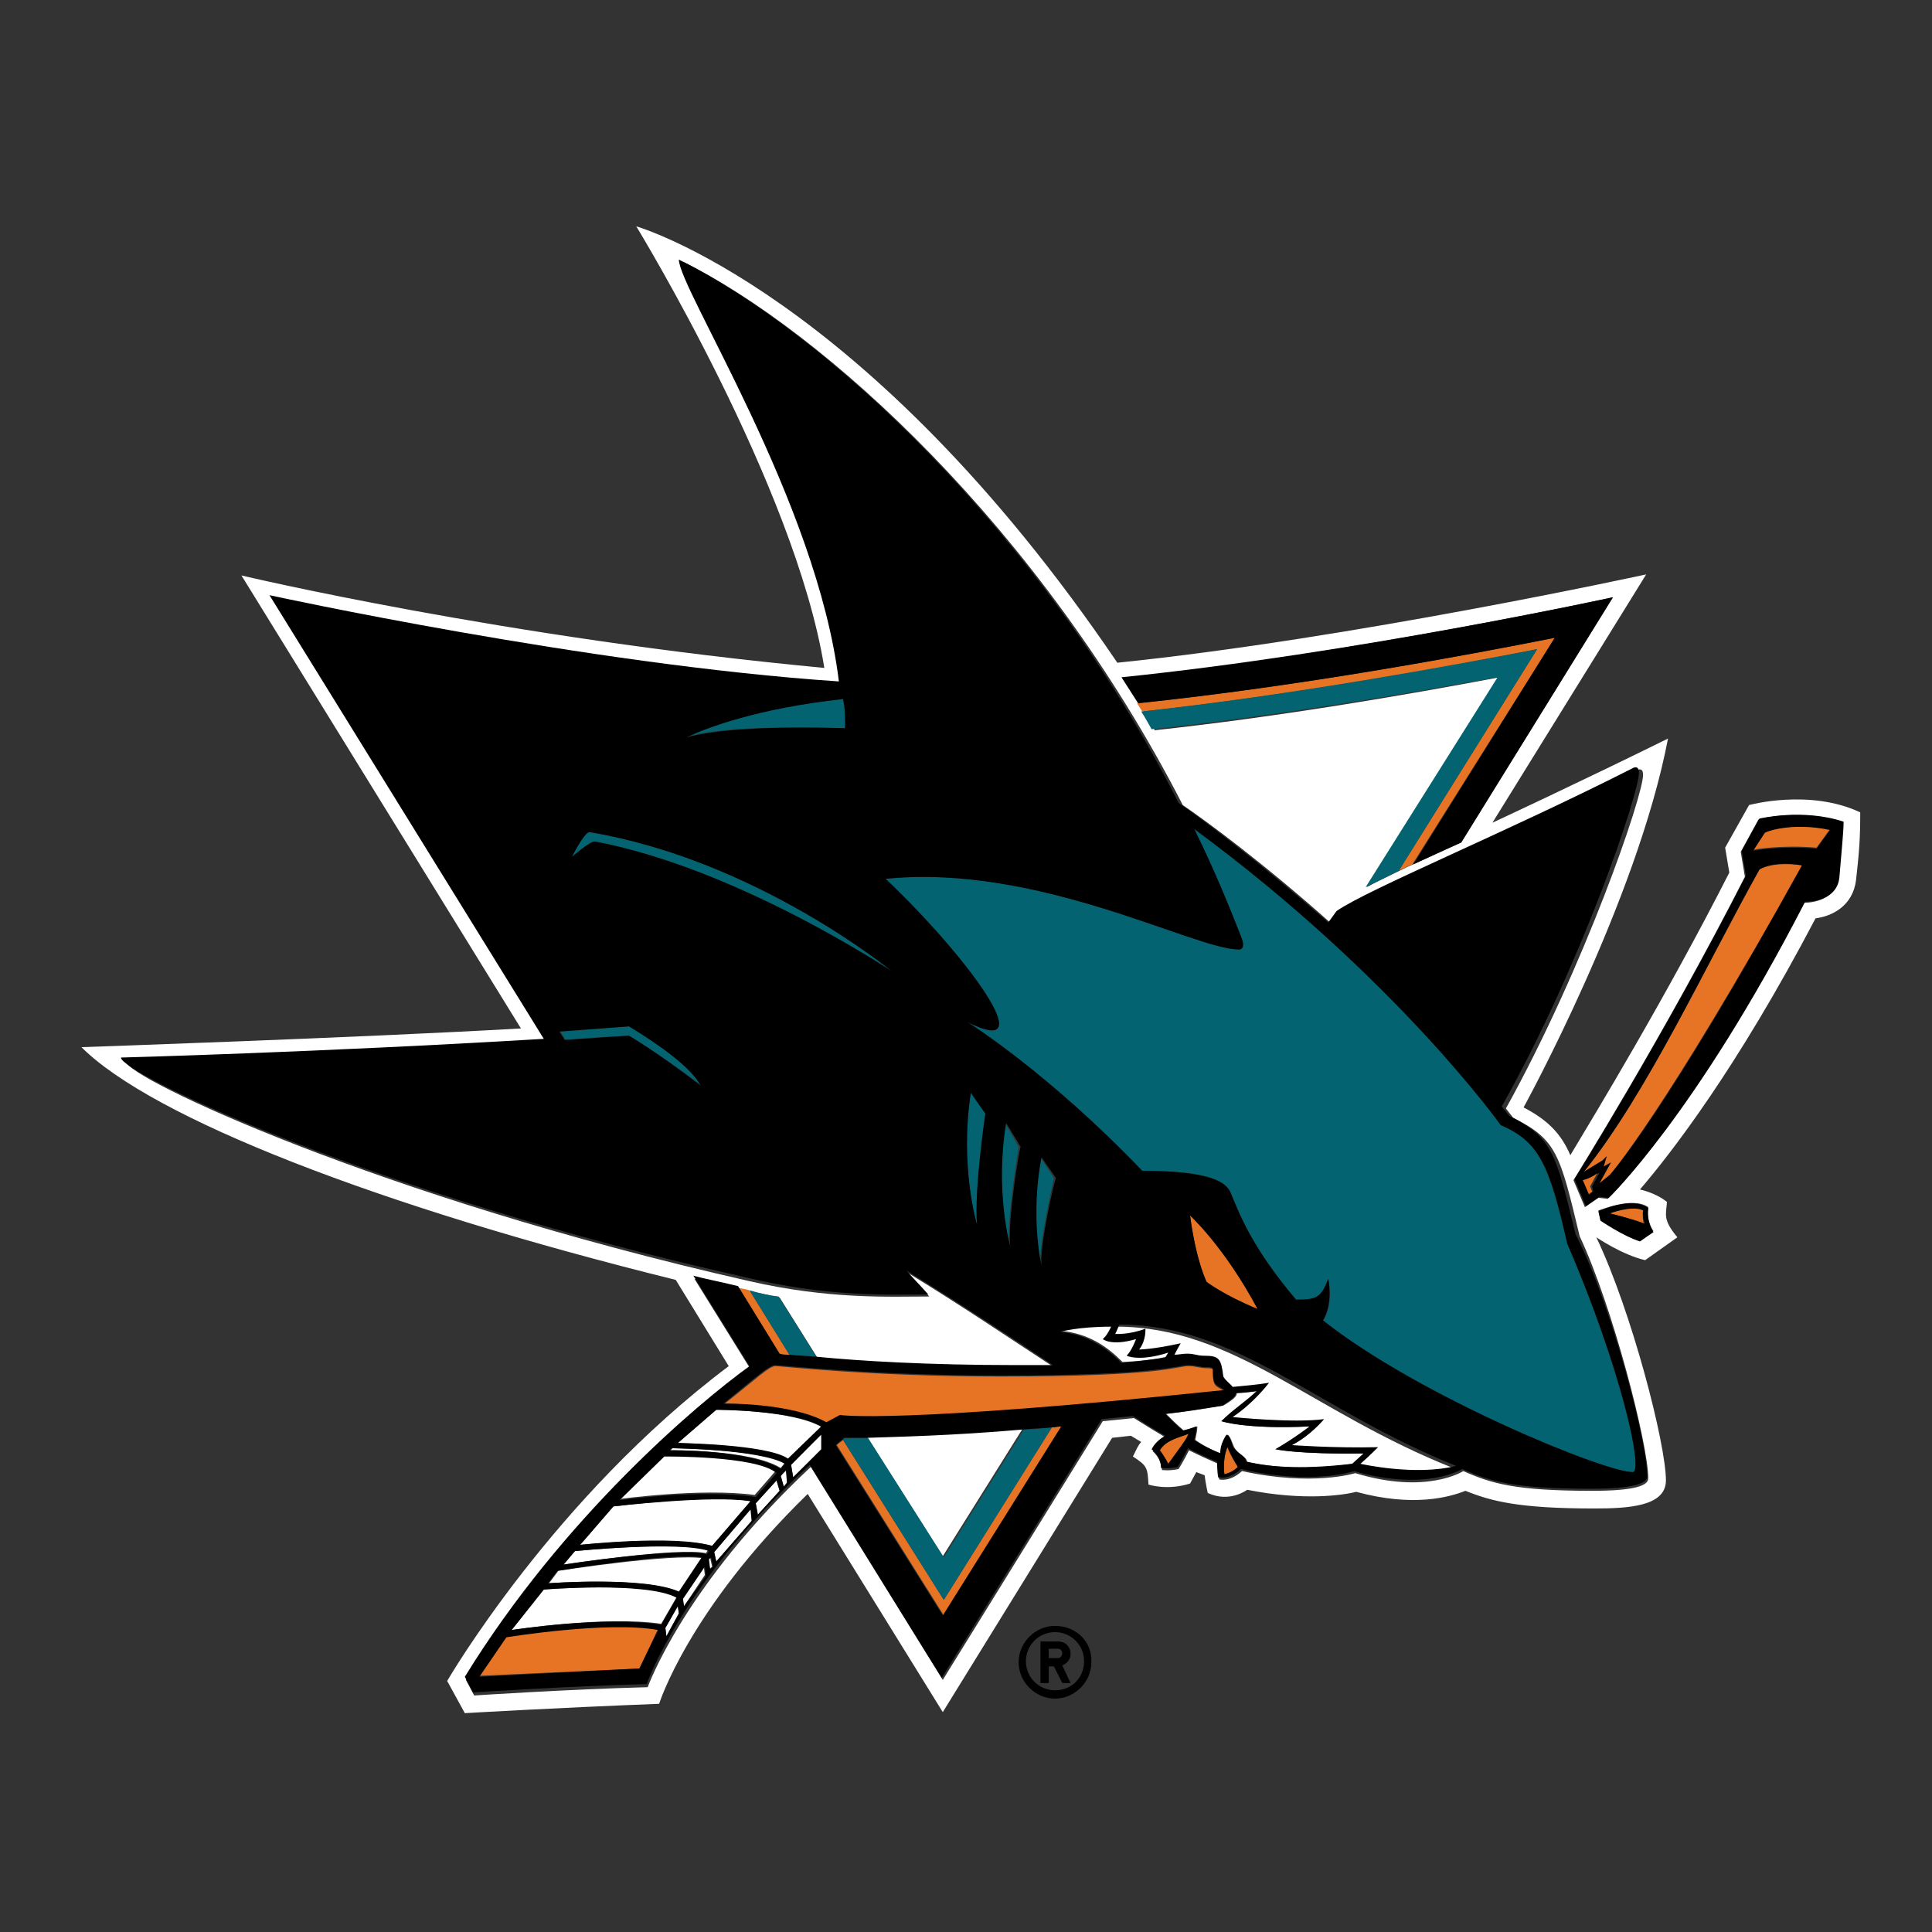 <svg xmlns:xlink="http://www.w3.org/1999/xlink" xmlns="http://www.w3.org/2000/svg" width="200" height="200" viewBox="0 0 200 200">
  <rect x="0" y="0" width="200" height="200" fill="#333333" stroke="none"/>
  <g fill="none" transform="translate(8 23)">
    <path fill="#FFF" d="M173.061,60.34 L170.587,64.75 L171.017,67.331 C164.456,80.238 157.142,92.285 154.561,96.587 C153.593,94.328 152.195,92.93 149.721,91.64 C149.721,91.64 161.445,70.343 164.672,53.456 C155.744,57.866 146.494,62.169 146.494,62.169 L162.413,36.462 C162.413,36.462 131.866,43.131 107.666,45.605 C81.637,7.206 57.866,0.43 57.866,0.43 C57.866,0.43 74.323,27.32 77.334,46.142 C44.099,43.023 16.994,36.57 16.994,36.57 L45.927,83.465 C28.933,84.433 0.43,85.401 0.43,85.401 C7.744,92.715 31.084,101.858 61.953,109.494 L67.439,118.422 C49.262,132.081 38.291,151.012 38.291,151.012 L40.119,154.346 C40.119,154.346 49.154,153.808 60.233,153.378 C60.233,153.378 63.244,143.698 75.613,131.651 L89.596,154.238 L107.128,125.843 L109.064,125.628 L110.14,126.273 C109.817,126.596 109.602,127.134 109.279,127.779 C110.785,128.747 110.785,128.962 110.892,130.683 C110.892,130.683 112.828,131.328 115.195,130.576 L115.84,129.392 L116.701,129.715 C116.808,130.576 117.023,131.544 117.023,131.544 C119.282,132.619 121.11,131.221 121.11,131.221 C127.026,132.404 131.113,131.759 132.404,131.436 C138.32,133.049 142.084,131.974 143.698,131.328 C146.387,132.404 149.183,133.157 157.035,133.157 C160.584,133.157 164.456,132.942 164.456,130.253 C164.456,126.488 160.907,112.721 157.25,105.084 C157.25,105.084 159.939,106.913 162.305,107.451 L165.64,105.084 C164.134,103.256 164.456,102.826 164.564,101.427 C163.381,100.459 161.767,100.137 161.767,100.137 C164.994,96.372 171.77,87.66 179.945,72.064 C181.666,71.849 183.817,70.773 184.14,68.084 C184.462,65.18 184.57,63.89 184.57,61.093 C179.299,58.619 173.061,60.34 173.061,60.34 Z M158.971,38.828 L143.267,64.212 C141.547,64.965 139.933,65.718 138.32,66.471 C137.782,66.686 137.352,66.901 136.922,67.116 C135.631,67.762 134.448,68.299 133.48,68.837 L147.247,47.11 C137.567,48.939 124.445,51.198 111.538,52.596 C111.215,51.951 110.785,51.305 110.462,50.767 C110.247,50.445 110.14,50.23 109.924,49.907 C109.387,48.939 108.849,48.078 108.203,47.218 C132.297,44.637 158.971,38.828 158.971,38.828 Z M162.628,130.038 C162.628,130.791 161.23,131.328 156.82,131.328 C148.86,131.328 146.387,130.576 143.483,129.285 C143.483,129.285 139.718,131.759 132.297,129.5 C132.297,129.5 127.887,130.898 120.573,129.285 C119.282,130.468 118.206,130.145 118.206,130.145 C118.206,130.145 118.099,129.5 118.099,128.532 C117.131,128.102 116.163,127.672 115.087,127.134 C114.549,128.209 114.012,129.07 114.012,129.07 C113.151,129.285 112.291,129.177 112.291,129.177 C112.183,127.887 111.323,127.241 111.323,127.241 C111.645,126.596 112.183,126.166 112.721,125.843 C111.645,125.198 110.57,124.552 109.387,123.799 L106.16,124.122 L89.596,150.904 L75.936,128.855 C62.814,141.116 59.049,151.657 59.049,151.657 C50.767,151.872 41.087,152.517 41.087,152.517 L40.227,150.904 C50.337,134.448 64.212,122.616 69.698,118.744 L63.89,109.387 C65.073,109.709 66.686,110.032 68.515,110.462 C68.945,110.57 69.267,110.677 69.698,110.677 C70.773,110.892 71.741,111.108 72.709,111.323 L76.689,117.669 C81.099,117.991 88.09,118.529 97.34,118.529 L101.105,118.529 C96.48,115.517 91.424,112.076 85.939,108.741 C86.692,109.494 87.445,110.355 88.198,111.215 C84.11,111.215 77.872,111.538 69.483,109.602 C31.084,100.89 5.055,88.52 5.055,86.907 C5.055,86.907 25.491,86.477 48.831,84.971 L20.328,38.828 C20.328,38.828 53.241,46.035 79.27,47.756 C77.119,29.148 62.706,7.099 62.706,4.087 C77.227,11.294 99.706,31.622 114.442,60.34 C116.808,61.953 122.831,66.363 129.93,72.709 L130.791,71.526 C134.017,69.267 148.43,63.352 161.552,56.683 C161.875,56.576 162.09,56.683 162.09,57.221 C162.09,59.372 156.067,77.012 147.892,91.747 L148.645,92.715 C153.163,94.974 153.485,96.48 155.529,104.977 C158.971,112.291 162.628,126.596 162.628,130.038 Z M162.628,101.965 C162.413,103.471 163.166,104.439 163.166,104.439 L161.767,105.407 C160.047,104.977 157.68,103.256 157.68,103.256 L157.465,102.288 C157.465,102.395 160.907,100.782 162.628,101.965 Z M182.741,62.169 C182.741,63.244 182.526,65.18 182.311,67.869 C181.988,70.558 178.762,70.451 178.762,70.451 C167.36,92.5 158.433,101.105 158.433,101.105 L157.465,100.997 L156.067,101.965 L154.884,99.169 C154.884,99.169 164.241,84.218 172.631,67.762 L172.201,65.18 L174.029,61.846 C174.137,61.738 178.654,60.663 182.741,62.169 Z"/>
    <path fill="#FFF" d="M89.596,138.105 L97.878,124.875 C90.564,125.413 84.756,125.628 81.744,125.735 L89.596,138.105 Z M124.122,127.026 C126.166,125.843 127.672,124.66 127.672,124.66 C121.003,124.983 118.529,124.122 118.529,124.122 C119.712,122.939 121.218,121.863 122.186,121.003 C121.433,121.11 120.68,121.218 120.035,121.218 C120.035,121.541 119.712,121.863 118.637,122.509 C116.701,122.831 114.657,123.154 112.721,123.369 C113.259,123.907 113.904,124.552 114.549,125.09 C114.98,124.983 115.517,124.767 115.948,124.66 C115.948,125.09 115.84,125.52 115.733,126.058 C116.485,126.596 117.453,127.134 118.422,127.456 C118.529,126.811 118.744,126.166 119.067,125.52 C119.39,125.628 119.605,126.596 119.82,126.919 C120.358,127.672 121.003,127.779 121.11,128.317 C123.907,128.962 127.456,129.177 132.081,128.532 L133.372,127.456 C126.381,127.564 124.122,127.026 124.122,127.026 Z M113.044,116.916 C110.032,117.884 108.741,117.238 108.741,117.238 C109.279,116.701 109.709,115.517 109.709,115.517 C107.02,116.27 106.267,115.517 106.267,115.517 C106.698,115.302 107.128,114.227 107.128,114.227 C103.686,114.227 101.858,114.765 101.858,114.765 C104.762,115.087 106.59,116.378 108.203,117.991 C110.462,117.884 111.86,117.669 112.721,117.453 L113.044,116.916 Z"/>
    <path fill="#FFF" d="M107.235,115.195 C107.235,115.195 108.634,115.302 110.355,114.657 C110.355,114.657 110.462,115.733 109.709,116.808 C109.709,116.808 111.108,116.808 114.012,116.163 C114.012,116.163 113.797,116.701 113.366,117.346 C113.904,117.238 114.334,117.238 114.657,117.238 C115.625,117.238 115.733,117.453 116.485,117.453 C117.991,117.453 118.206,117.776 118.422,119.605 C118.744,120.035 119.067,120.358 119.39,120.68 C120.573,120.573 121.863,120.465 123.154,120.25 C123.154,120.25 121.648,122.294 119.39,123.799 C119.39,123.799 125.628,124.337 128.855,124.015 C128.855,124.015 127.456,125.735 125.52,126.703 C125.52,126.703 129.823,127.026 134.448,126.919 C134.448,126.919 133.587,127.887 132.619,128.64 C132.619,128.64 138.32,129.93 142.407,128.962 C127.779,123.154 119.712,114.334 107.558,114.334 C107.451,114.765 107.235,115.195 107.235,115.195 Z M48.294,141.547 L44.959,145.741 C44.959,145.741 54.64,144.235 60.448,145.096 L62.061,142.299 C58.834,140.686 48.294,141.547 48.294,141.547 Z"/>
    <path fill="#FFF" d="M49.799,139.61 L48.831,140.901 C48.831,140.901 58.834,140.148 62.491,141.869 L64.858,138.32 C61.523,137.782 49.799,139.61 49.799,139.61 Z M51.52,137.567 L50.337,138.965 C50.337,138.965 62.276,137.137 65.073,137.782 L65.288,137.459 C62.384,136.491 51.52,137.567 51.52,137.567 Z"/>
    <path fill="#FFF" d="M55.5,132.942 L52.058,136.922 C52.058,136.922 61.738,135.953 65.718,137.029 L69.698,132.404 C65.61,131.651 55.5,132.942 55.5,132.942 Z M60.663,127.672 L56.038,132.189 C56.038,132.189 64.535,131.006 70.128,131.759 L72.279,129.285 C70.235,127.672 60.663,127.672 60.663,127.672 Z"/>
    <path fill="#FFF" d="M61.631,126.919 L61.416,127.134 C61.416,127.134 69.698,127.026 72.817,128.962 L73.247,128.424 C70.666,127.026 61.631,126.919 61.631,126.919 Z"/>
    <path fill="#FFF" d="M66.148,122.939 L62.169,126.381 C62.169,126.381 71.419,126.596 73.677,128.102 L77.119,124.767 C74.108,122.939 66.148,122.939 66.148,122.939 Z M60.878,145.526 L60.985,146.387 L62.276,144.02 L62.169,143.267 L60.878,145.526 Z M62.599,142.515 L62.814,143.267 L64.965,140.041 L64.858,139.18 L62.599,142.515 Z M65.288,138.427 L65.503,139.395 L65.718,139.18 L65.503,138.212 L65.288,138.427 Z M65.933,137.674 L66.148,138.642 L69.913,134.34 L69.698,133.157 L65.933,137.674 Z M70.235,132.619 L70.451,133.802 L72.709,131.328 L72.387,130.253 L70.235,132.619 Z M72.817,129.715 L73.14,130.898 L73.57,130.468 L73.462,129.177 L72.817,129.715 Z M73.892,128.64 L74.108,129.93 L77.119,127.026 L77.012,125.413 L73.892,128.64 Z"/>
    <g fill="#E77425" transform="translate(40.872 43.023)">
      <path d="M38.398,83.035 C38.183,83.25 37.968,83.358 37.753,83.573 L48.831,101.212 L61.093,81.637 C60.77,81.637 60.34,81.744 60.017,81.744 L48.831,99.599 L38.398,83.035 Z M110.247,1.183 L95.942,24.093 C96.372,23.878 96.91,23.663 97.34,23.448 L112.076,0 C102.826,1.828 85.509,5.055 68.837,6.776 C69.052,7.099 69.16,7.314 69.375,7.637 C85.078,5.916 101.212,3.012 110.247,1.183 Z M32.913,74.323 L28.718,67.547 C28.288,67.439 27.965,67.331 27.535,67.331 L31.837,74.323 L32.913,74.323 Z M72.064,85.509 C73.247,84.003 74,83.035 74.108,82.39 C73.14,82.82 71.849,83.035 71.096,84.11 C71.096,84.11 71.634,84.648 72.064,85.509 Z M77.872,86.584 C77.872,86.584 78.625,86.477 79.27,85.831 C79.27,85.831 78.517,84.756 78.195,83.788 C77.657,84.971 77.872,86.584 77.872,86.584 Z M74.323,59.802 C74.968,64.642 76.044,66.686 76.044,66.686 C76.044,66.686 77.872,68.084 81.314,69.483 C77.872,63.029 74.323,59.802 74.323,59.802 Z M36.677,81.314 L38.076,80.561 C38.076,80.561 43.776,81.529 77.872,77.98 C77.012,77.442 76.689,77.549 76.689,76.151 C76.689,75.721 76.797,75.613 76.044,75.613 C75.291,75.613 74.968,75.398 74.108,75.398 C73.032,75.398 71.419,76.474 54.64,76.474 C41.302,76.474 32.052,75.398 31.407,75.398 C30.762,75.398 29.578,76.581 26.029,79.378 C26.029,79.378 33.02,79.27 36.677,81.314 Z M19.253,102.61 C14.09,101.642 3.549,103.363 3.549,103.363 L0.753,107.451 L17.317,106.698 L19.253,102.61 Z M133.265,23.985 C127.672,33.988 121.648,47.11 115.087,55.285 L117.023,54.102 L117.453,53.672 L117.131,54.747 L117.884,54.317 L116.701,56.468 L117.776,55.608 C117.776,55.608 123.369,49.262 137.674,23.555 C134.555,23.125 133.265,23.985 133.265,23.985 Z M133.802,20.113 L132.619,21.942 C132.619,21.942 135.416,21.404 139.18,21.727 L140.578,19.791 C136.491,19.038 133.802,20.113 133.802,20.113 Z"/>
      <path d="M116.27,55.5 C116.27,55.5 115.733,55.93 114.872,56.145 L115.517,57.651 L115.948,57.328 L115.733,56.791 L116.485,55.392 L116.27,55.5 Z M121.218,59.265 C120.035,58.619 117.776,59.587 117.776,59.587 C117.776,59.587 120.035,60.125 121.326,60.663 C121.326,60.77 121.11,60.233 121.218,59.265 Z"/>
    </g>
    <path fill="#036371" d="M73.785,117.346 C74.538,117.453 75.506,117.453 76.581,117.561 L72.602,111.215 C71.634,111.108 70.666,110.892 69.59,110.57 L73.785,117.346 Z M81.852,125.843 L79.485,125.843 L79.27,126.058 L89.703,142.622 L100.89,124.767 C99.922,124.875 98.953,124.983 97.985,124.983 L89.703,138.212 L81.852,125.843 Z M147.032,47.11 L133.372,68.837 C134.448,68.299 135.631,67.762 136.814,67.116 L151.119,44.206 C142.084,45.927 125.843,48.939 110.14,50.66 C110.57,51.305 110.892,51.951 111.215,52.488 C124.23,51.09 137.459,48.831 147.032,47.11 Z M79.485,52.381 C79.485,51.413 79.485,50.337 79.378,49.262 C70.451,50.23 65.18,52.273 63.137,53.241 C66.256,52.381 71.741,52.166 79.485,52.381 Z M147.355,93.468 C147.355,93.468 136.491,78.195 115.625,62.814 C117.346,66.471 119.067,70.235 120.573,74.215 C120.788,74.753 120.788,75.291 120.25,75.291 C115.625,75.291 99.491,66.363 83.68,67.977 C91.962,75.828 100.137,86.799 92.177,82.82 C92.177,82.82 100.459,87.983 110.247,98.201 C117.453,98.201 118.959,99.384 119.39,100.459 C120.25,102.395 121.433,105.945 126.166,111.538 C128.317,111.538 128.747,111.43 129.5,109.387 C129.5,109.387 130.145,111.86 128.962,113.689 C138.858,121.541 158.11,129.392 161.015,129.392 C162.198,129.392 159.724,118.637 154.238,105.73 C152.302,97.555 151.334,95.189 147.355,93.468 Z M57.113,84.218 C57.113,84.218 59.91,85.831 64.642,89.381 C63.459,87.445 60.448,85.294 57.221,83.25 L50.015,83.788 L50.552,84.648 C52.703,84.433 54.855,84.326 57.113,84.218 Z M99.706,96.802 C98.523,103.041 99.706,107.988 99.706,107.988 C99.491,105.945 101.105,98.953 101.105,98.953 L99.706,96.802 Z M96.049,93.253 C94.866,100.352 96.48,106.052 96.48,106.052 C96.157,103.471 97.448,95.727 97.448,95.727 L96.049,93.253 Z M92.5,90.134 C91.317,97.77 93.145,103.794 93.145,103.794 C92.823,100.352 94.006,92.285 94.006,92.285 L92.5,90.134 Z M84.326,77.549 C84.326,77.549 70.343,66.041 53.026,63.137 C52.381,63.137 51.198,65.718 51.198,65.718 C51.198,65.718 53.026,64.105 53.564,64.105 C68.407,66.901 84.326,77.549 84.326,77.549 Z"/>
    <g fill="#000" transform="translate(4.302 3.227)">
      <path d="M148.645,39.797 L134.017,63.244 C135.631,62.491 137.352,61.738 138.965,60.985 L154.669,35.602 C154.669,35.602 127.994,41.41 103.794,43.884 C104.331,44.744 104.977,45.712 105.515,46.573 C122.078,44.852 139.503,41.625 148.645,39.797 Z"/>
      <path d="M83.788,107.773 C83.035,106.913 82.282,106.16 81.529,105.299 C87.122,108.741 92.177,112.076 96.695,115.087 L92.93,115.087 C83.68,115.087 76.689,114.657 72.279,114.227 C71.203,114.119 70.235,114.119 69.483,114.012 C69.052,114.012 68.73,114.012 68.407,113.904 L64.105,106.913 C62.384,106.483 60.663,106.16 59.48,105.837 L65.288,115.195 C59.91,119.067 45.927,130.898 35.817,147.355 L36.677,148.968 C36.677,148.968 46.465,148.323 54.64,148.108 C54.64,148.108 58.297,137.567 71.526,125.413 L85.186,147.462 L101.75,120.68 L104.977,120.358 C106.16,121.11 107.235,121.756 108.311,122.401 C107.773,122.724 107.235,123.154 106.913,123.799 C106.913,123.799 107.881,124.445 107.881,125.735 C107.881,125.735 108.741,125.843 109.602,125.628 C109.602,125.628 110.14,124.767 110.677,123.692 C111.753,124.23 112.828,124.767 113.689,125.09 C113.689,126.058 113.797,126.703 113.797,126.703 C113.797,126.703 114.872,127.026 116.163,125.843 C123.477,127.564 127.887,126.058 127.887,126.058 C135.308,128.209 139.073,125.843 139.073,125.843 C141.977,127.134 144.451,127.887 152.41,127.887 C156.712,127.887 158.218,127.349 158.218,126.596 C158.218,123.154 154.561,108.849 150.797,101.535 C148.753,93.145 148.43,91.532 143.913,89.273 L143.16,88.305 C151.442,73.57 157.358,55.93 157.358,53.779 C157.358,53.241 157.142,53.134 156.82,53.241 C143.698,59.91 129.285,65.826 126.058,68.084 L125.198,69.267 C118.099,63.029 112.076,58.512 109.709,56.898 C95.081,28.073 72.494,7.852 57.974,0.645 C57.974,3.657 72.279,25.706 74.538,44.314 C48.616,42.593 15.596,35.387 15.596,35.387 L43.991,81.314 C20.651,82.712 0.215,83.25 0.215,83.25 C0.215,84.863 26.244,97.34 64.642,105.945 C73.462,108.096 79.701,107.773 83.788,107.773 Z M49.262,60.878 C48.724,60.878 46.895,62.491 46.895,62.491 C46.895,62.491 48.186,59.91 48.724,59.91 C66.041,62.814 80.023,74.323 80.023,74.323 C80.023,74.323 64.105,63.674 49.262,60.878 Z M88.843,100.567 C88.843,100.567 87.015,94.544 88.198,86.907 L89.703,89.058 C89.703,89.058 88.52,97.017 88.843,100.567 Z M92.285,102.826 C92.285,102.826 90.672,97.125 91.855,90.026 L93.36,92.5 C93.253,92.5 91.962,100.244 92.285,102.826 Z M95.512,104.762 C95.512,104.762 94.328,99.814 95.512,93.576 L97.017,95.727 C96.91,95.727 95.297,102.718 95.512,104.762 Z M97.448,111.645 C97.448,111.645 99.276,111.108 102.718,111.108 C102.718,111.108 102.288,112.076 101.858,112.398 C101.858,112.398 102.718,113.151 105.299,112.398 C105.299,112.398 104.869,113.581 104.331,114.119 C104.331,114.119 105.622,114.765 108.634,113.797 L108.311,114.334 C107.343,114.442 105.945,114.657 103.794,114.872 C102.18,113.259 100.352,111.968 97.448,111.645 Z M53.887,146.494 L37.323,147.355 L40.119,143.267 C40.119,143.267 50.66,141.547 55.823,142.515 L53.887,146.494 Z M40.657,142.515 L43.991,138.32 C43.991,138.32 54.64,137.459 57.759,139.18 L56.145,141.977 C50.337,141.009 40.657,142.515 40.657,142.515 Z M56.683,143.16 L56.576,142.299 L57.866,140.041 L57.974,140.794 L56.683,143.16 Z M44.422,137.674 L45.39,136.384 C45.39,136.384 57.113,134.448 60.34,134.985 L57.974,138.535 C54.424,136.922 44.422,137.674 44.422,137.674 Z M58.512,140.041 L58.404,139.288 L60.663,135.953 L60.77,136.922 L58.512,140.041 Z M46.035,135.738 L47.218,134.34 C47.218,134.34 58.081,133.265 61.093,134.34 L60.878,134.663 C57.974,133.91 46.035,135.738 46.035,135.738 Z M61.201,136.169 L61.093,135.201 L61.308,134.985 L61.523,135.953 L61.201,136.169 Z M47.756,133.695 L51.198,129.715 C51.198,129.715 61.308,128.532 65.395,129.177 L61.416,133.802 C57.436,132.619 47.756,133.695 47.756,133.695 Z M61.846,135.416 L61.631,134.448 L65.395,130.038 L65.503,131.221 L61.846,135.416 Z M51.843,129.07 L56.468,124.552 C56.468,124.552 66.041,124.445 68.084,126.273 L65.933,128.747 C60.34,127.887 51.843,129.07 51.843,129.07 Z M66.148,130.576 L65.933,129.392 L68.084,127.026 L68.407,128.102 L66.148,130.576 Z M57.006,123.907 L57.221,123.692 C57.221,123.692 66.363,123.799 68.945,125.305 L68.515,125.843 C65.288,123.799 57.006,123.907 57.006,123.907 Z M68.837,127.672 L68.515,126.596 L69.052,125.951 L69.16,127.241 L68.837,127.672 Z M57.866,123.154 L61.846,119.712 C61.846,119.712 69.805,119.712 72.709,121.433 L69.267,124.767 C67.116,123.262 57.866,123.154 57.866,123.154 Z M69.805,126.703 L69.59,125.413 L72.709,122.294 L72.709,123.799 L69.805,126.703 Z M85.294,141.009 L74.215,123.369 C74.43,123.154 74.645,122.939 74.86,122.831 L75.076,122.616 L77.442,122.616 C80.453,122.509 86.262,122.401 93.576,121.756 C94.544,121.648 95.512,121.648 96.48,121.541 C96.802,121.541 97.233,121.433 97.555,121.433 L85.294,141.009 Z M74.645,120.25 L73.247,121.003 C69.59,118.959 62.599,119.067 62.599,119.067 C66.148,116.163 67.331,115.087 67.977,115.087 C68.622,115.087 77.872,116.163 91.209,116.163 C107.881,116.163 109.602,115.087 110.677,115.087 C111.538,115.087 111.86,115.302 112.613,115.302 C113.366,115.302 113.259,115.41 113.259,115.84 C113.259,117.238 113.689,117.131 114.442,117.669 C80.346,121.218 74.645,120.25 74.645,120.25 Z M108.634,125.305 C108.203,124.445 107.773,123.907 107.773,123.907 C108.419,122.831 109.709,122.616 110.785,122.186 C110.462,122.831 109.709,123.799 108.634,125.305 Z M114.442,126.381 C114.442,126.381 114.227,124.767 114.765,123.584 C115.195,124.552 115.84,125.628 115.84,125.628 C115.195,126.273 114.442,126.381 114.442,126.381 Z M127.672,125.305 C123.047,125.843 119.497,125.735 116.701,125.09 C116.593,124.445 115.948,124.337 115.41,123.692 C115.195,123.369 115.087,122.401 114.657,122.294 C114.227,122.939 114.012,123.584 114.012,124.23 C113.044,123.799 112.076,123.369 111.323,122.831 C111.43,122.401 111.538,121.863 111.538,121.433 C111,121.648 110.57,121.756 110.14,121.863 C109.494,121.326 108.956,120.788 108.311,120.142 C110.247,119.927 112.183,119.605 114.227,119.282 C115.195,118.637 115.625,118.314 115.625,117.991 C116.378,117.884 117.131,117.884 117.776,117.776 C116.808,118.744 115.302,119.712 114.119,120.895 C114.119,120.895 116.593,121.756 123.262,121.433 C123.262,121.433 121.756,122.616 119.712,123.799 C119.712,123.799 121.971,124.337 128.855,124.23 L127.672,125.305 Z M128.532,125.305 C129.392,124.552 130.36,123.584 130.36,123.584 C125.735,123.692 121.433,123.369 121.433,123.369 C123.369,122.401 124.767,120.68 124.767,120.68 C121.541,121.11 115.302,120.465 115.302,120.465 C117.561,118.959 119.067,116.916 119.067,116.916 C117.776,117.131 116.378,117.238 115.302,117.346 C115.087,117.023 114.657,116.808 114.334,116.27 C114.119,114.442 113.904,114.119 112.398,114.119 C111.538,114.119 111.43,113.904 110.57,113.904 C110.14,113.904 109.709,114.012 109.279,114.012 C109.602,113.366 109.924,112.828 109.924,112.828 C107.02,113.474 105.622,113.474 105.622,113.474 C106.375,112.506 106.267,111.323 106.267,111.323 C104.547,111.968 103.148,111.86 103.148,111.86 C103.148,111.86 103.363,111.43 103.578,110.892 C115.84,110.892 123.907,119.712 138.427,125.52 C134.233,126.596 128.532,125.305 128.532,125.305 Z M110.892,99.599 C110.892,99.599 114.442,102.826 117.884,109.279 C114.442,107.881 112.613,106.483 112.613,106.483 C112.613,106.483 111.538,104.439 110.892,99.599 Z M115.948,72.064 C116.378,72.064 116.485,71.634 116.27,70.988 C114.765,67.116 113.151,63.244 111.323,59.587 C132.189,74.968 143.052,90.241 143.052,90.241 C147.032,91.962 148.108,94.328 149.936,102.503 C155.529,115.41 157.895,126.166 156.712,126.166 C153.808,126.166 134.555,118.314 124.66,110.462 C125.735,108.634 125.198,106.16 125.198,106.16 C124.445,108.096 124.015,108.311 121.863,108.311 C117.131,102.718 115.948,99.276 115.087,97.233 C114.657,96.265 113.259,94.974 105.945,94.974 C96.157,84.756 87.875,79.593 87.875,79.593 C95.834,83.573 87.66,72.602 79.378,64.75 C95.189,63.137 111.323,72.064 115.948,72.064 Z M75.183,49.154 C67.439,48.939 61.846,49.262 58.727,50.122 C60.77,49.154 66.041,47.11 74.968,46.142 C75.183,47.11 75.183,48.078 75.183,49.154 Z M52.811,80.991 C50.552,81.099 48.401,81.314 46.142,81.422 L45.605,80.561 L52.811,80.023 C56.145,82.067 59.157,84.218 60.233,86.154 C55.608,82.605 52.811,80.991 52.811,80.991 Z"/>
      <path d="M153.163,99.169 L153.378,100.137 C153.378,100.137 155.744,101.75 157.465,102.288 L158.863,101.32 C158.863,101.32 158.11,100.352 158.326,98.846 C156.605,97.555 153.163,99.169 153.163,99.169 Z M154.346,99.384 C154.346,99.384 156.605,98.523 157.788,99.061 C157.68,99.922 158.003,100.459 158.003,100.459 C156.605,99.922 154.346,99.384 154.346,99.384 Z M169.834,58.512 L168.006,61.846 L168.436,64.427 C160.047,80.884 150.689,95.834 150.689,95.834 L151.872,98.631 L153.27,97.663 L154.238,97.77 C154.238,97.77 163.166,89.273 174.567,67.116 C174.567,67.116 177.901,67.224 178.116,64.535 C178.331,61.846 178.547,59.91 178.547,58.834 C174.352,57.436 169.834,58.512 169.834,58.512 Z M152.625,97.125 L152.195,97.448 L151.549,95.942 C152.41,95.727 152.948,95.297 152.948,95.297 L153.27,95.189 L152.517,96.587 L152.625,97.125 Z M154.346,95.404 L153.27,96.265 L154.453,94.113 L153.701,94.544 L154.023,93.468 L153.593,93.898 L151.657,95.081 C158.218,86.907 164.241,73.785 169.834,63.782 C169.834,63.782 171.125,62.814 174.244,63.352 C160.047,89.166 154.346,95.404 154.346,95.404 Z M177.148,59.695 L175.75,61.631 C171.985,61.308 169.189,61.846 169.189,61.846 L170.372,60.017 C170.372,59.91 173.061,58.834 177.148,59.695 Z"/>
    </g>
    <path fill="#000" d="M101.212,145.311 C99.169,145.311 97.448,147.032 97.448,149.076 C97.448,151.119 99.169,152.84 101.212,152.84 C103.256,152.84 104.977,151.119 104.977,149.076 C105.084,146.924 103.363,145.311 101.212,145.311 Z M101.212,151.98 C99.599,151.98 98.201,150.689 98.201,148.968 C98.201,147.355 99.491,145.956 101.212,145.956 C102.826,145.956 104.224,147.247 104.224,148.968 C104.224,150.689 102.933,151.98 101.212,151.98 Z"/>
    <path fill="#000" d="M102.826,148.215 C102.826,147.462 102.288,146.924 101.535,146.924 L99.706,146.924 L99.706,151.227 L100.567,151.227 L100.567,149.506 L101.105,149.506 L101.965,151.227 L102.826,151.227 L101.965,149.398 C102.503,149.183 102.826,148.753 102.826,148.215 Z M101.535,148.645 L100.567,148.645 L100.567,147.677 L101.535,147.677 C101.75,147.677 101.965,147.892 101.965,148.108 C101.965,148.43 101.75,148.645 101.535,148.645 Z"/>
  </g>
</svg>